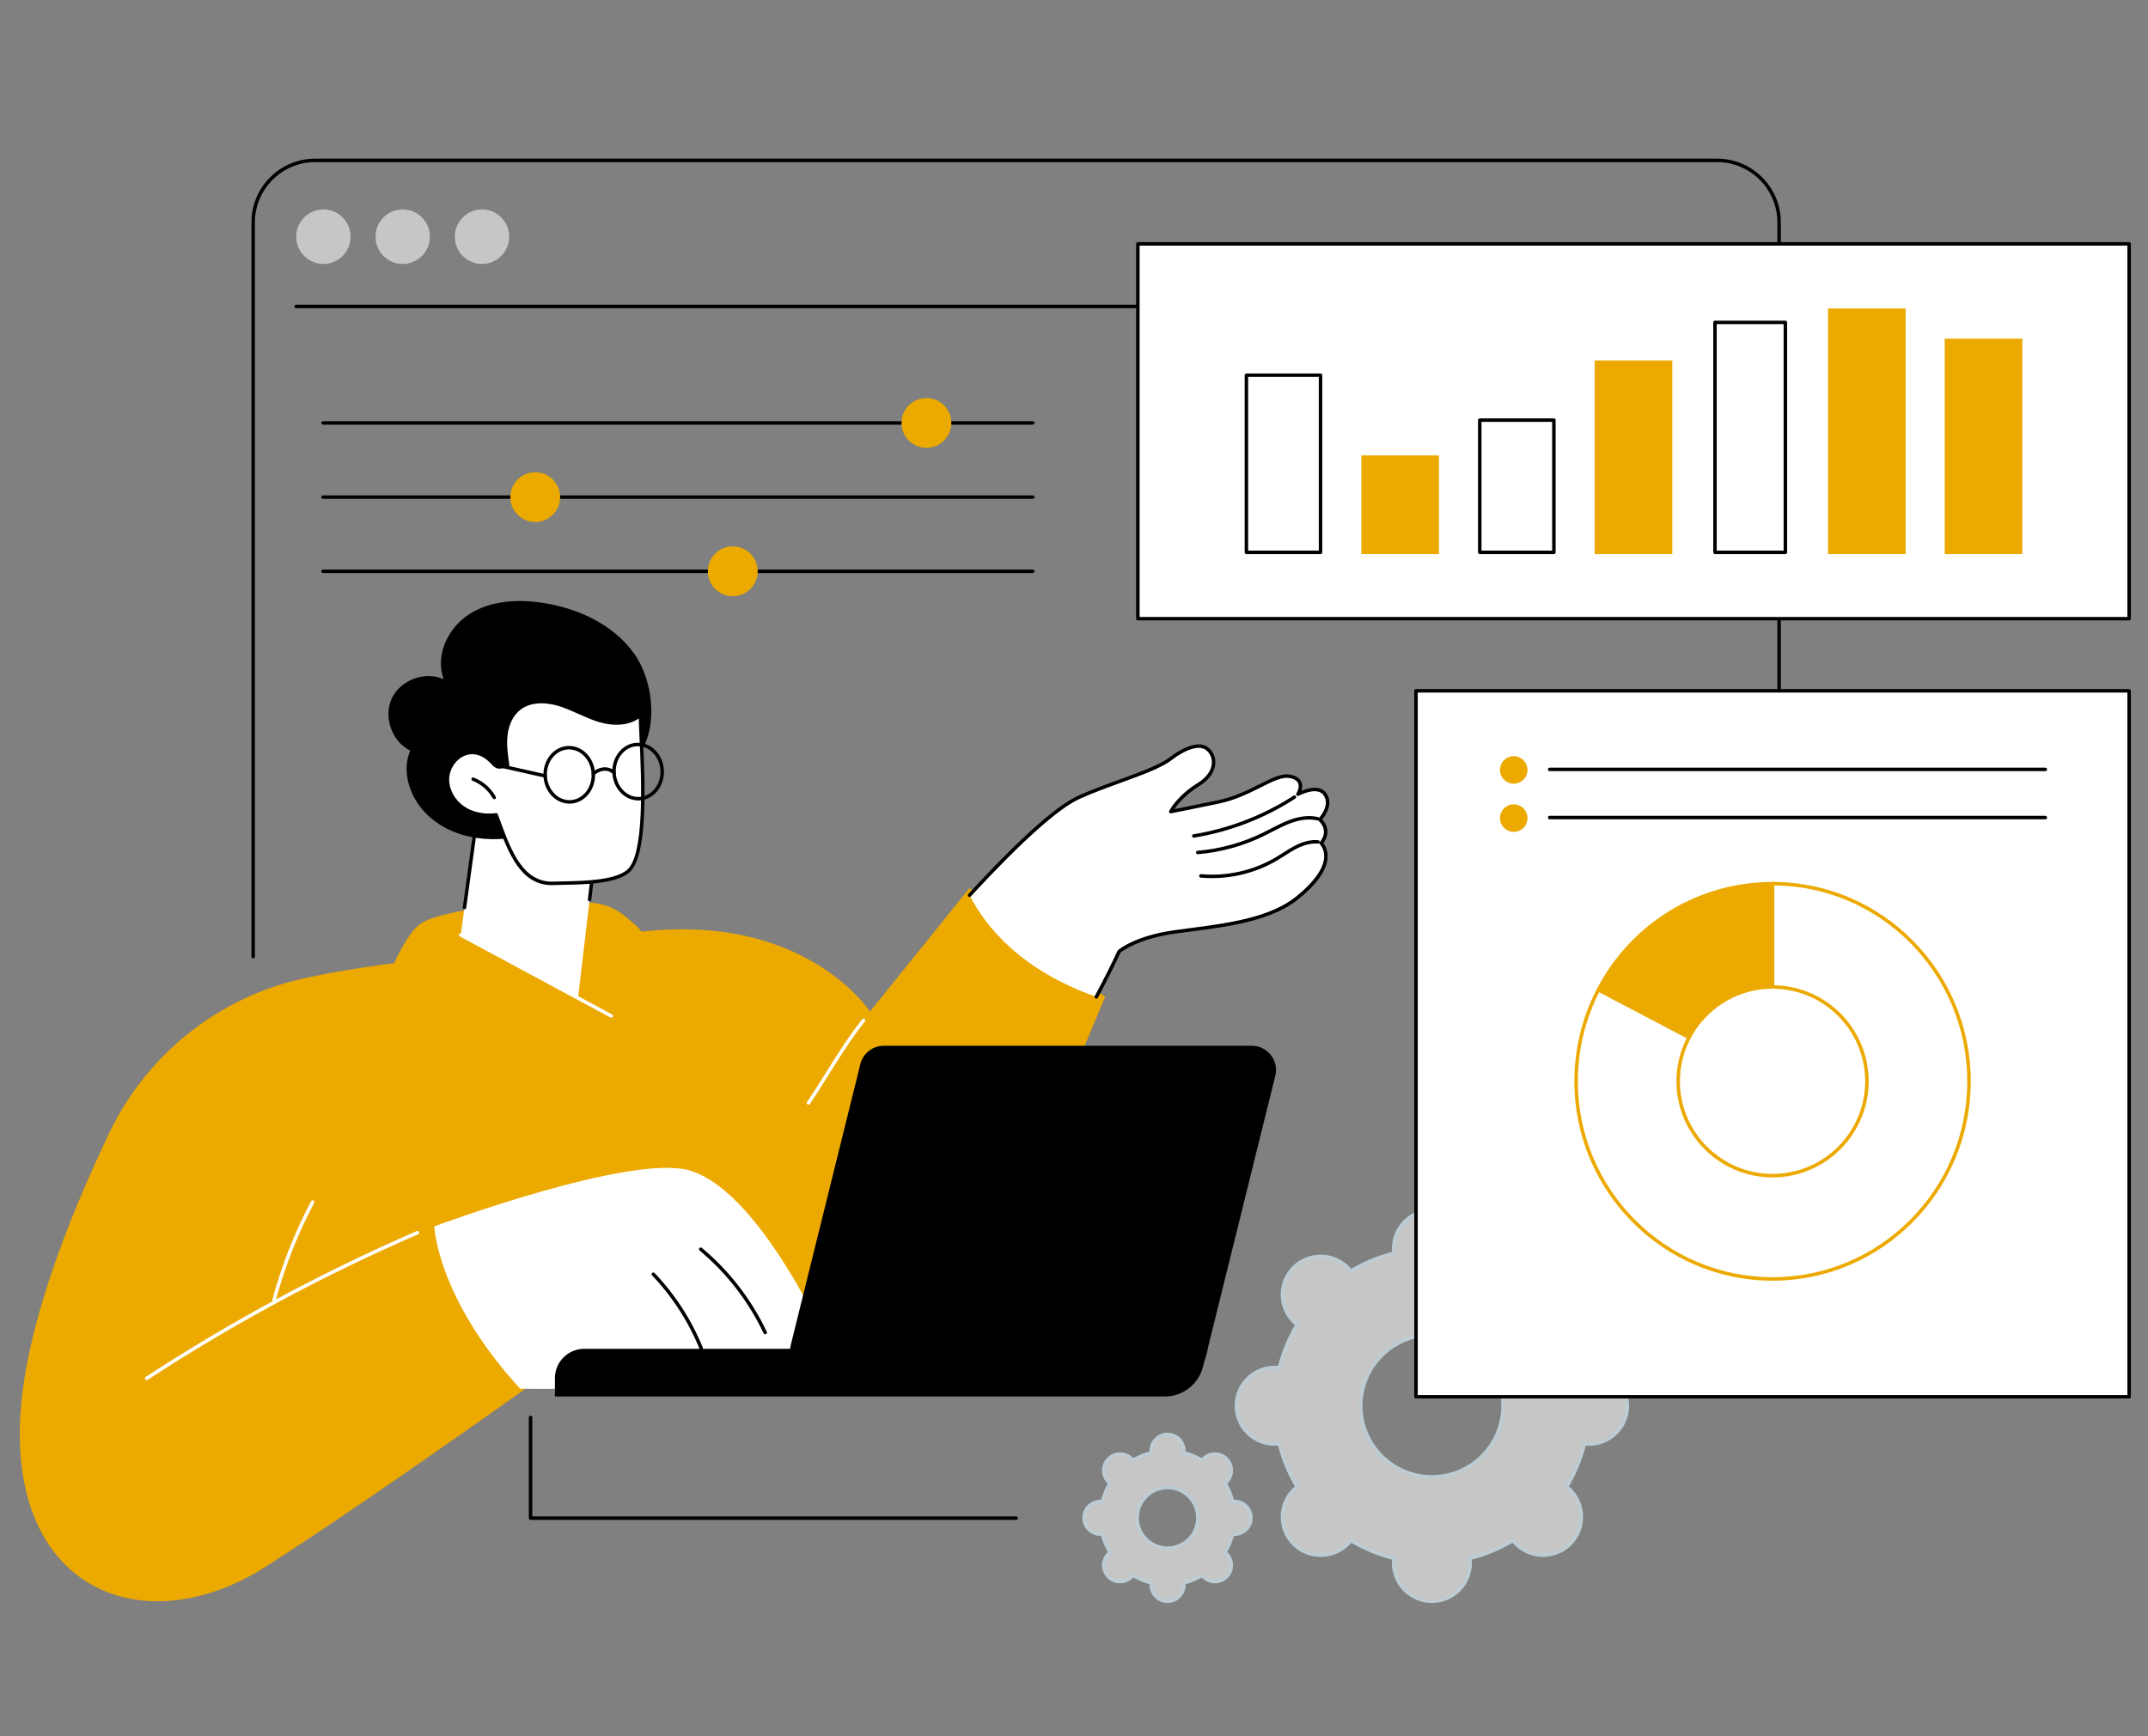 <?xml version="1.0" encoding="UTF-8"?>
<svg xmlns="http://www.w3.org/2000/svg" xmlns:xlink="http://www.w3.org/1999/xlink" version="1.1" x="0px" y="0px" viewBox="0 0 1237 1000" style="enable-background:new 0 0 1237 1000;" xml:space="preserve">
<rect x="0" y="0" width="1237" height="1000" fill="#808080" stroke="none"/>
<style type="text/css">
	.st0{fill:#C6C6C6;}
	.st1{fill:#BDCCD4;}
	.st2{fill:#ECA900;}
	.st3{fill:#FFFFFF;}
</style>
<g id="fläche">
</g>
<g id="Ebene_1">
	<g id="Financial_data_management">
		<g>
			<path class="st0" d="M712.02,809.78c0,12.18,9.87,22.05,22.05,22.05c0.91,0,1.8-0.07,2.68-0.18c2.2,8.85,5.68,17.19,10.27,24.8     c-0.7,0.55-1.38,1.12-2.02,1.77c-8.61,8.61-8.61,22.57,0,31.18c8.61,8.61,22.57,8.61,31.18,0c0.64-0.64,1.22-1.32,1.77-2.02     c7.61,4.58,15.94,8.07,24.79,10.27c-0.11,0.88-0.18,1.77-0.18,2.68c0,12.18,9.87,22.05,22.05,22.05     c12.18,0,22.05-9.87,22.05-22.05c0-0.91-0.07-1.8-0.18-2.68c8.85-2.2,17.19-5.68,24.79-10.27c0.55,0.7,1.12,1.38,1.77,2.02     c8.61,8.61,22.57,8.61,31.18,0c8.61-8.61,8.61-22.57,0-31.18c-0.64-0.64-1.32-1.22-2.02-1.77c4.59-7.61,8.07-15.95,10.27-24.8     c0.88,0.11,1.77,0.18,2.68,0.18c12.18,0,22.05-9.87,22.05-22.05c0-12.18-9.87-22.05-22.05-22.05c-0.91,0-1.8,0.07-2.68,0.18     c-2.2-8.85-5.69-17.19-10.27-24.8c0.7-0.55,1.38-1.12,2.02-1.77c8.61-8.61,8.61-22.57,0-31.18c-8.61-8.61-22.57-8.61-31.18,0     c-0.64,0.64-1.22,1.32-1.77,2.02c-7.61-4.58-15.94-8.07-24.79-10.27c0.11-0.88,0.18-1.77,0.18-2.68     c0-12.18-9.87-22.05-22.05-22.05c-12.18,0-22.05,9.87-22.05,22.05c0,0.91,0.07,1.8,0.18,2.68c-8.85,2.2-17.19,5.68-24.79,10.27     c-0.55-0.7-1.12-1.38-1.77-2.02c-8.61-8.61-22.57-8.61-31.18,0c-8.61,8.61-8.61,22.57,0,31.18c0.64,0.64,1.32,1.22,2.02,1.77     c-4.58,7.61-8.07,15.94-10.27,24.8c-0.88-0.11-1.77-0.18-2.68-0.18C721.89,787.73,712.02,797.6,712.02,809.78z M783.66,809.78     c0-22.61,18.33-40.95,40.95-40.95c22.61,0,40.95,18.33,40.95,40.95c0,22.61-18.33,40.95-40.95,40.95     C801.99,850.73,783.66,832.4,783.66,809.78z"></path>
			<path class="st1" d="M824.61,923.37c-12.71,0-23.05-10.34-23.05-23.05c0-0.6,0.03-1.24,0.09-1.92     c-8.26-2.13-16.15-5.4-23.48-9.72c-0.44,0.53-0.87,1-1.29,1.42c-8.99,8.99-23.61,8.99-32.6,0c-8.99-8.99-8.99-23.61,0-32.6     c0.43-0.43,0.9-0.85,1.42-1.29c-4.32-7.33-7.59-15.22-9.72-23.48c-0.68,0.06-1.32,0.09-1.92,0.09     c-12.71,0-23.05-10.34-23.05-23.05c0-12.71,10.34-23.05,23.05-23.05c0.6,0,1.24,0.03,1.92,0.09c2.13-8.25,5.4-16.14,9.72-23.48     c-0.53-0.44-1-0.87-1.42-1.29c-8.99-8.99-8.99-23.61,0-32.6c8.99-8.99,23.61-8.99,32.6,0c0.43,0.43,0.85,0.9,1.29,1.42     c7.33-4.32,15.22-7.59,23.48-9.72c-0.06-0.68-0.09-1.31-0.09-1.92c0-12.71,10.34-23.05,23.05-23.05     c12.71,0,23.05,10.34,23.05,23.05c0,0.6-0.03,1.24-0.09,1.92c8.25,2.13,16.14,5.4,23.48,9.72c0.44-0.52,0.86-0.99,1.29-1.42     c8.99-8.99,23.61-8.99,32.6,0c4.35,4.35,6.75,10.14,6.75,16.3s-2.4,11.94-6.75,16.3c-0.43,0.43-0.9,0.85-1.42,1.29     c4.32,7.33,7.59,15.22,9.72,23.48c0.68-0.06,1.32-0.09,1.92-0.09c12.71,0,23.05,10.34,23.05,23.05     c0,12.71-10.34,23.05-23.05,23.05c-0.6,0-1.24-0.03-1.92-0.09c-2.13,8.26-5.4,16.15-9.72,23.48c0.52,0.44,0.99,0.86,1.42,1.29     c4.35,4.35,6.75,10.14,6.75,16.3c0,6.16-2.4,11.94-6.75,16.3c-8.99,8.99-23.61,8.99-32.6,0c-0.43-0.43-0.85-0.9-1.29-1.42     c-7.33,4.32-15.22,7.59-23.48,9.72c0.06,0.68,0.09,1.31,0.09,1.92C847.66,913.03,837.32,923.37,824.61,923.37z M777.94,886.38     c0.18,0,0.35,0.05,0.52,0.14c7.62,4.59,15.87,8.01,24.52,10.16c0.49,0.12,0.81,0.59,0.75,1.09c-0.12,0.95-0.17,1.78-0.17,2.55     c0,11.61,9.44,21.05,21.05,21.05c11.61,0,21.05-9.44,21.05-21.05c0-0.77-0.06-1.61-0.17-2.55c-0.06-0.5,0.26-0.97,0.75-1.09     c8.65-2.15,16.9-5.56,24.52-10.16c0.43-0.26,0.99-0.16,1.3,0.24c0.59,0.75,1.14,1.38,1.69,1.93c8.21,8.21,21.56,8.21,29.77,0     c3.98-3.98,6.17-9.26,6.17-14.88c0-5.62-2.19-10.91-6.17-14.88c-0.55-0.55-1.18-1.1-1.93-1.69c-0.4-0.31-0.5-0.87-0.24-1.3     c4.59-7.62,8.01-15.87,10.16-24.52c0.12-0.49,0.59-0.81,1.09-0.75c0.95,0.12,1.78,0.17,2.56,0.17c11.61,0,21.05-9.44,21.05-21.05     c0-11.61-9.44-21.05-21.05-21.05c-0.77,0-1.61,0.06-2.56,0.17c-0.5,0.06-0.97-0.26-1.09-0.75c-2.15-8.65-5.56-16.9-10.16-24.52     c-0.26-0.43-0.16-0.99,0.24-1.3c0.75-0.59,1.38-1.14,1.93-1.69c3.98-3.98,6.17-9.26,6.17-14.88c0-5.62-2.19-10.91-6.17-14.88     c-8.21-8.21-21.56-8.21-29.77,0c-0.55,0.55-1.1,1.18-1.69,1.93c-0.31,0.4-0.87,0.5-1.3,0.24c-7.62-4.59-15.87-8.01-24.52-10.15     c-0.49-0.12-0.81-0.59-0.75-1.09c0.11-0.95,0.17-1.78,0.17-2.55c0-11.61-9.44-21.05-21.05-21.05c-11.61,0-21.05,9.44-21.05,21.05     c0,0.77,0.06,1.61,0.17,2.55c0.06,0.5-0.26,0.97-0.75,1.09c-8.65,2.15-16.9,5.56-24.52,10.15c-0.43,0.26-0.99,0.16-1.3-0.24     c-0.59-0.75-1.14-1.38-1.69-1.93c-8.21-8.21-21.56-8.21-29.77,0c-8.21,8.21-8.21,21.56,0,29.77c0.55,0.55,1.18,1.1,1.93,1.69     c0.4,0.31,0.5,0.87,0.24,1.3c-4.59,7.62-8.01,15.87-10.16,24.52c-0.12,0.49-0.59,0.81-1.09,0.75c-0.95-0.12-1.78-0.17-2.56-0.17     c-11.61,0-21.05,9.44-21.05,21.05c0,11.61,9.44,21.05,21.05,21.05c0.77,0,1.61-0.06,2.56-0.17c0.5-0.06,0.97,0.26,1.09,0.75     c2.15,8.65,5.56,16.9,10.16,24.52c0.26,0.43,0.16,0.99-0.24,1.3c-0.75,0.59-1.38,1.14-1.93,1.69c-8.21,8.21-8.21,21.56,0,29.77     c8.21,8.21,21.56,8.21,29.77,0c0.55-0.55,1.1-1.18,1.69-1.93C777.35,886.51,777.65,886.38,777.94,886.38z M824.61,851.73     c-23.13,0-41.95-18.82-41.95-41.95s18.82-41.95,41.95-41.95c23.13,0,41.95,18.82,41.95,41.95S847.74,851.73,824.61,851.73z      M824.61,769.83c-22.03,0-39.95,17.92-39.95,39.95c0,22.03,17.92,39.95,39.95,39.95c22.03,0,39.95-17.92,39.95-39.95     C864.56,787.75,846.64,769.83,824.61,769.83z"></path>
		</g>
		<g>
			<path class="st0" d="M624.31,874.32c0,5.2,4.21,9.41,9.41,9.41c0.39,0,0.77-0.03,1.14-0.08c0.94,3.78,2.43,7.34,4.38,10.58     c-0.3,0.23-0.59,0.48-0.86,0.75c-3.67,3.67-3.67,9.63,0,13.31s9.63,3.67,13.31,0c0.27-0.27,0.52-0.56,0.75-0.86     c3.25,1.96,6.8,3.45,10.58,4.38c-0.05,0.38-0.08,0.75-0.08,1.14c0,5.2,4.21,9.41,9.41,9.41s9.41-4.21,9.41-9.41     c0-0.39-0.03-0.77-0.08-1.14c3.78-0.94,7.34-2.43,10.58-4.38c0.23,0.3,0.48,0.59,0.75,0.86c3.67,3.67,9.63,3.67,13.31,0     c3.67-3.67,3.67-9.63,0-13.31c-0.27-0.27-0.56-0.52-0.86-0.75c1.96-3.25,3.45-6.8,4.38-10.58c0.37,0.05,0.75,0.08,1.14,0.08     c5.2,0,9.41-4.21,9.41-9.41c0-5.2-4.21-9.41-9.41-9.41c-0.39,0-0.77,0.03-1.14,0.08c-0.94-3.78-2.43-7.34-4.38-10.58     c0.3-0.23,0.59-0.48,0.86-0.75c3.67-3.67,3.67-9.63,0-13.31c-3.67-3.67-9.63-3.67-13.31,0c-0.27,0.27-0.52,0.56-0.75,0.86     c-3.25-1.96-6.8-3.45-10.58-4.38c0.05-0.38,0.08-0.75,0.08-1.14c0-5.2-4.21-9.41-9.41-9.41s-9.41,4.21-9.41,9.41     c0,0.39,0.03,0.77,0.08,1.14c-3.78,0.94-7.34,2.43-10.58,4.38c-0.23-0.3-0.48-0.59-0.75-0.86c-3.67-3.67-9.63-3.67-13.31,0     c-3.67,3.67-3.67,9.63,0,13.31c0.27,0.27,0.56,0.52,0.86,0.75c-1.96,3.25-3.45,6.8-4.38,10.58c-0.37-0.05-0.75-0.08-1.14-0.08     C628.52,864.91,624.31,869.12,624.31,874.32z M654.88,874.32c0-9.65,7.82-17.47,17.48-17.47c9.65,0,17.48,7.82,17.48,17.47     c0,9.65-7.82,17.48-17.48,17.48C662.71,891.8,654.88,883.97,654.88,874.32z"></path>
			<path class="st1" d="M672.36,923.37c-5.74,0-10.41-4.67-10.41-10.41c0-0.13,0-0.25,0.01-0.39c-3.26-0.88-6.38-2.17-9.29-3.85     c-0.09,0.1-0.18,0.19-0.27,0.28c-4.06,4.06-10.66,4.06-14.72,0c-4.06-4.06-4.06-10.66,0-14.72c0.09-0.09,0.18-0.18,0.28-0.27     c-1.68-2.92-2.97-6.04-3.85-9.29c-0.13,0.01-0.26,0.01-0.39,0.01c-5.74,0-10.41-4.67-10.41-10.41c0-5.74,4.67-10.41,10.41-10.41     c0.13,0,0.25,0,0.39,0.01c0.88-3.25,2.17-6.37,3.85-9.29c-0.1-0.09-0.19-0.18-0.28-0.27c-4.06-4.06-4.06-10.67,0-14.72     c4.06-4.06,10.66-4.06,14.72,0c0.09,0.09,0.18,0.18,0.27,0.28c2.92-1.67,6.04-2.97,9.29-3.85c-0.01-0.13-0.01-0.26-0.01-0.39     c0-5.74,4.67-10.41,10.41-10.41c5.74,0,10.41,4.67,10.41,10.41c0,0.13,0,0.25-0.01,0.39c3.26,0.88,6.38,2.17,9.29,3.85     c0.09-0.1,0.18-0.19,0.27-0.28c4.06-4.06,10.66-4.06,14.72,0c4.06,4.06,4.06,10.66,0,14.72c-0.09,0.09-0.18,0.18-0.28,0.27     c1.68,2.92,2.97,6.04,3.85,9.29c0.13-0.01,0.26-0.01,0.39-0.01c5.74,0,10.41,4.67,10.41,10.41c0,5.74-4.67,10.41-10.41,10.41     c-0.13,0-0.25,0-0.39-0.01c-0.88,3.25-2.17,6.37-3.85,9.29c0.1,0.09,0.19,0.18,0.28,0.27c4.06,4.06,4.06,10.66,0,14.72     c-4.06,4.06-10.66,4.06-14.72,0c-0.09-0.09-0.18-0.18-0.27-0.28c-2.92,1.67-6.04,2.97-9.29,3.85c0.01,0.13,0.01,0.26,0.01,0.39     C682.77,918.7,678.1,923.37,672.36,923.37z M652.44,906.44c0.18,0,0.35,0.05,0.52,0.14c3.2,1.93,6.67,3.37,10.31,4.27     c0.49,0.12,0.81,0.59,0.75,1.09c-0.05,0.38-0.07,0.71-0.07,1.02c0,4.64,3.77,8.41,8.41,8.41s8.41-3.77,8.41-8.41     c0-0.31-0.02-0.64-0.07-1.02c-0.06-0.5,0.26-0.97,0.75-1.09c3.64-0.9,7.11-2.34,10.31-4.27c0.43-0.26,0.99-0.16,1.3,0.24     c0.24,0.31,0.45,0.55,0.67,0.77c3.28,3.28,8.61,3.28,11.89,0c3.28-3.28,3.28-8.61,0-11.89c-0.22-0.22-0.47-0.44-0.77-0.67     c-0.4-0.31-0.5-0.87-0.24-1.3c1.93-3.2,3.37-6.67,4.27-10.31c0.12-0.49,0.59-0.81,1.09-0.75c0.39,0.05,0.72,0.07,1.02,0.07     c4.64,0,8.41-3.77,8.41-8.41s-3.77-8.41-8.41-8.41c-0.31,0-0.64,0.02-1.02,0.07c-0.5,0.07-0.97-0.26-1.09-0.75     c-0.9-3.63-2.34-7.1-4.27-10.31c-0.26-0.43-0.16-0.99,0.24-1.3c0.31-0.24,0.55-0.46,0.77-0.67c3.28-3.28,3.28-8.61,0-11.89     s-8.61-3.28-11.89,0c-0.22,0.22-0.44,0.47-0.67,0.77c-0.31,0.4-0.87,0.5-1.3,0.24c-3.2-1.93-6.67-3.37-10.31-4.27     c-0.49-0.12-0.81-0.59-0.75-1.09c0.05-0.38,0.07-0.71,0.07-1.02c0-4.64-3.77-8.41-8.41-8.41s-8.41,3.77-8.41,8.41     c0,0.31,0.02,0.64,0.07,1.02c0.06,0.5-0.26,0.97-0.75,1.09c-3.64,0.9-7.11,2.34-10.31,4.27c-0.43,0.26-0.99,0.16-1.3-0.24     c-0.24-0.3-0.46-0.55-0.67-0.77c-3.28-3.28-8.61-3.28-11.89,0s-3.28,8.62,0,11.89c0.22,0.22,0.46,0.43,0.77,0.67     c0.4,0.31,0.5,0.87,0.24,1.3c-1.93,3.21-3.37,6.67-4.27,10.31c-0.12,0.49-0.59,0.83-1.09,0.75c-0.38-0.05-0.71-0.07-1.02-0.07     c-4.64,0-8.41,3.77-8.41,8.41s3.77,8.41,8.41,8.41c0.31,0,0.64-0.02,1.02-0.07c0.5-0.07,0.97,0.26,1.09,0.75     c0.9,3.63,2.34,7.1,4.27,10.31c0.26,0.43,0.16,0.99-0.24,1.3c-0.3,0.23-0.55,0.45-0.77,0.67c-3.28,3.28-3.28,8.61,0,11.89     c3.28,3.28,8.61,3.28,11.89,0c0.22-0.22,0.43-0.46,0.67-0.77C651.85,906.57,652.14,906.44,652.44,906.44z M672.36,892.79     c-10.19,0-18.48-8.29-18.48-18.47c0-10.19,8.29-18.48,18.48-18.48c10.19,0,18.48,8.29,18.48,18.48     C690.83,884.51,682.54,892.79,672.36,892.79z M672.36,857.84c-9.08,0-16.48,7.39-16.48,16.48c0,9.08,7.39,16.47,16.48,16.47     c9.08,0,16.48-7.39,16.48-16.47C688.83,865.24,681.44,857.84,672.36,857.84z"></path>
		</g>
		<g>
			<g>
				<g>
					<path class="st2" d="M203.07,793.97c0,0,181.82-0.63,177.67-58.88c-0.16-2.31,0.03-4.62,0.54-6.88       c10.89-48.3,25.12-109.8-8.75-186.49c-1.45-3.28-3.59-6.22-6.29-8.57l-5.55-4.82c-6.15-5.34-13.99-8.34-22.13-8.43       c-21.41-0.24-64.69,0.5-90.42,9.24c-4.82,1.64-8.94,4.84-11.81,9.04c-4.87,7.11-12.05,19.21-12.6,29.44       C222.87,583.22,203.07,793.97,203.07,793.97z"></path>
					<path class="st2" d="M11.4,823.16c0.8-53.11,27.79-120.91,51.56-170.59c21.63-45.2,62.73-78.01,111.6-88.91       c57.46-12.81,125.28-14.4,177.55-24.32c107.6-20.43,148.91,43.34,148.91,43.34l57.31-71.13l78.14,62.68l-84.15,200.29       l-217.98,2.78c0,0-113.64,81.89-181.2,125.09C85.59,945.58,9.96,918.58,11.4,823.16z"></path>
					<path class="st3" d="M157.85,749.76c-0.09,0-0.17-0.01-0.26-0.03c-0.53-0.14-0.85-0.69-0.7-1.23       c5.29-19.59,12.78-38.62,22.27-56.55c0.26-0.49,0.86-0.67,1.35-0.42c0.49,0.26,0.67,0.86,0.42,1.35       c-9.42,17.8-16.86,36.69-22.11,56.13C158.7,749.46,158.29,749.76,157.85,749.76z"></path>
					<path class="st3" d="M84.48,794.97c-0.33,0-0.65-0.16-0.84-0.45c-0.3-0.46-0.17-1.08,0.29-1.38       c49.43-32.3,101.96-60.56,156.13-84.02c0.51-0.22,1.1,0.01,1.32,0.52c0.22,0.51-0.01,1.1-0.52,1.32       c-54.07,23.41-106.5,51.62-155.83,83.86C84.85,794.91,84.66,794.97,84.48,794.97z"></path>
					<g>
						<path class="st3" d="M481.45,784.35c0,0-40.79-97.08-84.14-110.08c-33.7-10.11-147.22,32.15-147.22,32.15        s1.53,41.28,49.47,93.53C299.57,799.95,483.08,802.29,481.45,784.35z"></path>
						<path d="M440.66,768.58c-0.38,0-0.73-0.21-0.91-0.57c-8.6-18.26-21.34-34.74-36.85-47.65c-0.42-0.35-0.48-0.98-0.13-1.41        c0.35-0.42,0.98-0.48,1.41-0.13c15.73,13.1,28.65,29.81,37.38,48.34c0.24,0.5,0.02,1.1-0.48,1.33        C440.95,768.55,440.8,768.58,440.66,768.58z"></path>
						<path d="M403.82,777.71c-0.4,0-0.77-0.24-0.93-0.63c-6.29-15.59-15.75-30.26-27.37-42.41c-0.38-0.4-0.37-1.03,0.03-1.41        c0.4-0.38,1.03-0.37,1.41,0.03c11.79,12.33,21.4,27.21,27.78,43.04c0.21,0.51-0.04,1.09-0.55,1.3        C404.07,777.69,403.95,777.71,403.82,777.71z"></path>
					</g>
					<g>
						<path class="st3" d="M760.09,472.11c0,0,6.01-6.39,4.11-12.25c-1.9-5.86-7.58-6.71-16.72-2.4c0,0,5.18-8.1-4.16-10.2        c-9.34-2.1-21.81,10.55-41.91,14.71c-20.1,4.17-27.17,5.51-27.17,5.51s4.2-8.33,15.88-15.56c11.67-7.23,10.1-17.24,4.6-20.96        c-4.69-3.18-13.17,0.33-20.48,5.99c-9.6,7.44-33.55,13.56-52.93,22.31c-14.74,6.66-40.01,31.52-62.97,56.4        c9.31,18.18,29.56,43.23,73.01,58.56c5.32-9.88,9.75-18.82,13.12-26.15c0,0,9.2-8.09,32.09-11.28        c22.89-3.19,53.03-5.51,70.49-19.6c17.46-14.09,19.21-24.98,13.82-31.54C760.88,485.65,767.16,478.77,760.09,472.11z"></path>
						<path d="M631.35,575.23c-0.16,0-0.32-0.04-0.47-0.12c-0.49-0.26-0.67-0.87-0.41-1.35c4.88-9.06,9.41-18.09,13.09-26.1        c0.06-0.13,0.14-0.24,0.25-0.33c0.38-0.34,9.69-8.33,32.62-11.52c2.71-0.38,5.53-0.74,8.41-1.12        c21.76-2.83,46.42-6.03,61.59-18.27c9.86-7.96,15.42-15.56,16.08-21.98c0.32-3.08-0.49-5.82-2.41-8.15        c-0.32-0.38-0.3-0.94,0.03-1.31c0.23-0.25,5.52-6.25-0.74-12.13c-0.4-0.38-0.42-1.01-0.04-1.41        c0.06-0.06,5.58-6.04,3.89-11.26c-0.63-1.95-1.68-3.22-3.21-3.88c-2.67-1.16-6.75-0.45-12.13,2.08        c-0.4,0.19-0.88,0.09-1.18-0.24c-0.29-0.34-0.33-0.82-0.09-1.2c0.02-0.03,2.01-3.22,0.98-5.72c-0.59-1.42-2.11-2.42-4.51-2.96        c-4.48-1-9.97,1.76-16.94,5.27c-6.55,3.3-14.71,7.41-24.56,9.45c-19.88,4.12-27.11,5.5-27.18,5.52        c-0.37,0.07-0.76-0.08-0.99-0.38c-0.23-0.3-0.27-0.71-0.09-1.05c0.18-0.35,4.46-8.66,16.24-15.96        c5.27-3.27,8.23-7.45,8.32-11.79c0.06-3.06-1.34-5.86-3.75-7.5c-3.77-2.55-11.34-0.22-19.3,5.95        c-5.92,4.58-17.22,8.69-29.18,13.04c-8.02,2.92-16.31,5.93-23.95,9.38c-12.12,5.47-33.79,24.89-62.64,56.16        c-0.37,0.41-1.01,0.43-1.41,0.06c-0.41-0.38-0.43-1.01-0.06-1.41c29.45-31.92,50.75-50.97,63.29-56.63        c7.72-3.48,16.04-6.51,24.09-9.44c11.81-4.3,22.97-8.35,28.64-12.75c6.89-5.34,16.19-9.72,21.65-6.02        c2.97,2.01,4.7,5.45,4.63,9.19c-0.06,2.92-1.34,8.54-9.26,13.45c-8,4.96-12.44,10.48-14.35,13.29        c3.44-0.68,11.14-2.22,24.91-5.07c9.59-1.99,17.28-5.86,24.06-9.28c7.32-3.68,13.1-6.6,18.27-5.43        c3.08,0.69,5.08,2.09,5.93,4.16c0.72,1.75,0.45,3.62-0.01,5.06c4.79-1.91,8.61-2.26,11.38-1.07c2.06,0.89,3.51,2.61,4.32,5.1        c1.68,5.2-2.12,10.58-3.7,12.51c5.43,5.78,2.09,11.64,0.69,13.59c1.88,2.59,2.7,5.68,2.36,8.99        c-0.72,7.06-6.38,14.91-16.81,23.33c-15.62,12.6-40.57,15.84-62.59,18.7c-2.88,0.37-5.68,0.74-8.39,1.12        c-20.7,2.88-30.13,9.89-31.42,10.91c-3.69,7.99-8.2,16.98-13.05,26C632.05,575.04,631.71,575.23,631.35,575.23z"></path>
						<path d="M698.02,505.83c-2.18,0-4.36-0.1-6.53-0.29c-0.55-0.05-0.96-0.54-0.91-1.09c0.05-0.55,0.53-0.95,1.09-0.91        c14.88,1.36,30.15-2.1,43-9.72c1.36-0.81,2.72-1.67,4.04-2.52c2.33-1.49,4.74-3.02,7.26-4.3c4.74-2.39,9.17-3.41,13.17-3.02        c0.55,0.05,0.95,0.54,0.9,1.09c-0.05,0.55-0.54,0.95-1.09,0.9c-3.62-0.35-7.68,0.59-12.08,2.81c-2.44,1.23-4.8,2.74-7.09,4.2        c-1.33,0.85-2.71,1.73-4.1,2.55C724.36,502.26,711.19,505.83,698.02,505.83z"></path>
						<path d="M689.77,492.06c-0.51,0-0.95-0.39-1-0.92c-0.05-0.55,0.36-1.03,0.91-1.08c13.08-1.12,25.7-4.61,37.5-10.38        c1.54-0.75,3.06-1.54,4.58-2.33c3.36-1.74,6.83-3.55,10.46-4.92c6.23-2.35,11.9-2.94,16.86-1.76c0.54,0.13,0.87,0.67,0.74,1.2        c-0.13,0.54-0.67,0.87-1.2,0.74c-4.56-1.08-9.84-0.52-15.69,1.69c-3.51,1.33-6.93,3.1-10.24,4.82        c-1.54,0.8-3.07,1.6-4.63,2.36c-12.02,5.88-24.88,9.44-38.21,10.58C689.83,492.06,689.8,492.06,689.77,492.06z"></path>
						<path d="M687.5,482.55c-0.48,0-0.91-0.35-0.99-0.84c-0.09-0.55,0.28-1.06,0.83-1.15c20.36-3.32,40.27-11.01,57.58-22.25        c0.46-0.3,1.08-0.17,1.38,0.29c0.3,0.46,0.17,1.08-0.29,1.38c-17.53,11.39-37.71,19.18-58.34,22.54        C687.6,482.55,687.55,482.55,687.5,482.55z"></path>
					</g>
					<path class="st3" d="M465.59,636.36c-0.19,0-0.39-0.06-0.56-0.17c-0.46-0.31-0.58-0.93-0.27-1.39       c3.7-5.46,7.27-11.18,10.73-16.71c6.39-10.21,12.99-20.77,21.03-30.94c0.34-0.43,0.97-0.51,1.4-0.16       c0.43,0.34,0.51,0.97,0.16,1.4c-7.97,10.08-14.55,20.59-20.91,30.76c-3.47,5.54-7.05,11.27-10.77,16.77       C466.23,636.21,465.92,636.36,465.59,636.36z"></path>
					<g>
						<path d="M670.83,804.42H319.57v-10.59c0-9.31,7.54-16.86,16.85-16.86h359.11l-2.88,10.72        C689.99,797.56,681.05,804.42,670.83,804.42z"></path>
						<path d="M680.85,791.99H468.93c-9.05,0-15.7-8.5-13.52-17.3l40.05-161.71c1.54-6.22,7.12-10.59,13.52-10.59H720.9        c9.05,0,15.7,8.5,13.52,17.3L694.37,781.4C692.83,787.62,687.25,791.99,680.85,791.99z"></path>
					</g>
				</g>
				<g>
					<polygon class="st3" points="276.25,459.09 265.34,538.56 332.87,574.93 343.75,482.56      "></polygon>
					<path d="M267.51,523.77c-0.05,0-0.09,0-0.14-0.01c-0.55-0.07-0.93-0.58-0.86-1.13l8.74-63.69c0.04-0.3,0.21-0.56,0.47-0.72       c0.26-0.16,0.57-0.19,0.85-0.09l67.5,23.48c0.44,0.15,0.72,0.6,0.66,1.06l-4.2,35.67c-0.07,0.55-0.56,0.94-1.11,0.88       c-0.55-0.06-0.94-0.56-0.88-1.11l4.11-34.87l-65.59-22.81l-8.57,62.48C268.43,523.41,268,523.77,267.51,523.77z"></path>
					<path class="st3" d="M352.02,586.24c-0.16,0-0.32-0.04-0.47-0.12l-86.68-46.68c-0.49-0.26-0.67-0.87-0.41-1.36       c0.26-0.49,0.87-0.67,1.35-0.41l86.68,46.68c0.49,0.26,0.67,0.87,0.41,1.36C352.72,586.05,352.38,586.24,352.02,586.24z"></path>
					<path d="M365.09,376.37c-11.86-16.52-31.78-25.79-51.85-29c-14.49-2.32-30.17-1.61-42.63,6.16       c-12.45,7.77-20.34,24.02-15.06,37.72c-10.73-4.86-24.89,0.37-29.9,11.03c-5.01,10.66-0.01,24.91,10.57,30.09       c-5,11.89-0.41,26.22,8.47,35.57c15.77,16.6,42.36,18.93,63.94,11.29c21.45-7.59,45.85-25.25,59.14-43.97       C379.36,418.94,376.21,391.86,365.09,376.37z"></path>
					<g>
						<path class="st3" d="M345.4,415.01c-7.91-2.34-15.1-6.69-22.97-9.16c-7.87-2.48-17.2-2.76-23.62,2.41        c-4.51,3.63-6.86,9.43-7.51,15.19c-0.66,5.76,0.19,11.57,1.04,17.31c-7.1,2.28-6.2,0.6-11.08-3.65        c-3.35-2.92-7.89-4.42-12.29-3.3c-6.42,1.64-11.04,8.09-11.27,14.72c-0.23,6.63,3.54,13.06,9.02,16.79        c5.48,3.73,12.44,4.92,19.01,4.05c6.74,17.71,13.21,40.26,33.15,39.47c11.45-0.45,33.8,0.37,42.71-6.84        c13.52-10.94,7.04-76.79,7.29-90.2C362.7,417.3,353.31,417.35,345.4,415.01z"></path>
						<path d="M317.83,509.86c-18.17,0-25.16-18.86-31.34-35.53c-0.48-1.31-0.96-2.6-1.44-3.87c-7.01,0.75-13.71-0.76-18.92-4.31        c-5.97-4.07-9.68-10.99-9.46-17.65c0.25-7.24,5.42-13.97,12.02-15.66c4.44-1.14,9.37,0.18,13.2,3.51        c1.08,0.94,1.88,1.76,2.53,2.42c2.12,2.16,2.55,2.59,6.78,1.29c-0.8-5.46-1.56-11.08-0.92-16.72        c0.77-6.75,3.57-12.38,7.88-15.86c5.85-4.71,14.81-5.65,24.55-2.59c3.85,1.21,7.58,2.88,11.19,4.5        c3.8,1.7,7.74,3.47,11.76,4.66c9.01,2.67,17.42,1.54,22.51-3c0.3-0.26,0.72-0.33,1.08-0.16c0.36,0.17,0.59,0.53,0.58,0.93        c-0.05,2.62,0.17,7.3,0.44,13.23c1.17,25.67,3.14,68.63-8.09,77.73c-7.82,6.33-24.92,6.67-37.42,6.91        c-2.16,0.04-4.15,0.08-5.89,0.15C318.54,509.85,318.18,509.86,317.83,509.86z M285.71,468.37c0.41,0,0.79,0.25,0.93,0.64        c0.57,1.51,1.15,3.05,1.73,4.62c6.06,16.36,12.92,34.92,30.45,34.21c1.75-0.07,3.75-0.11,5.93-0.15        c11.51-0.23,28.91-0.57,36.2-6.47c10.45-8.46,8.43-52.45,7.35-76.08c-0.21-4.64-0.39-8.53-0.44-11.29        c-5.66,3.91-13.97,4.71-22.75,2.12c-4.15-1.23-8.15-3.02-12.01-4.75c-3.55-1.59-7.23-3.24-10.97-4.42        c-4.3-1.35-15.13-3.85-22.7,2.24c-3.9,3.14-6.44,8.3-7.15,14.52c-0.64,5.67,0.21,11.46,1.03,17.05        c0.07,0.48-0.22,0.95-0.68,1.1c-5.9,1.89-6.94,1.19-9.62-1.54c-0.66-0.67-1.4-1.43-2.42-2.31c-3.33-2.9-7.59-4.05-11.39-3.08        c-5.78,1.47-10.3,7.4-10.52,13.79c-0.2,5.99,3.17,12.24,8.58,15.93c4.93,3.35,11.61,4.77,18.32,3.89        C285.63,468.37,285.67,468.37,285.71,468.37z"></path>
					</g>
					<path d="M284.62,460.4c-0.35,0-0.69-0.19-0.88-0.52c-2.52-4.57-6.76-8.26-11.64-10.12c-0.52-0.2-0.77-0.78-0.58-1.29       c0.2-0.52,0.78-0.78,1.29-0.58c5.31,2.03,9.93,6.04,12.68,11.02c0.27,0.48,0.09,1.09-0.39,1.36       C284.95,460.36,284.78,460.4,284.62,460.4z"></path>
					<g>
						<path d="M327.96,462.92c-3.76,0-7.34-1.56-10.14-4.43c-2.92-3-4.65-7.08-4.85-11.5c-0.42-9.15,5.9-16.91,14.09-17.29        c4-0.17,7.82,1.38,10.77,4.42c2.92,3,4.65,7.08,4.85,11.5c0.42,9.15-5.9,16.91-14.09,17.29        C328.38,462.91,328.17,462.92,327.96,462.92z M327.68,431.69c-0.18,0-0.36,0-0.54,0.01c-7.09,0.33-12.55,7.15-12.18,15.2        c0.18,3.92,1.7,7.54,4.29,10.19c2.55,2.62,5.84,3.98,9.25,3.81c7.09-0.33,12.55-7.15,12.18-15.2        c-0.18-3.92-1.7-7.54-4.29-10.19C333.98,433.04,330.9,431.69,327.68,431.69z"></path>
						<path d="M367.62,461.08c-3.76,0-7.34-1.56-10.14-4.43c-2.92-3-4.65-7.08-4.85-11.5c-0.42-9.15,5.9-16.91,14.09-17.29        c4-0.18,7.82,1.38,10.77,4.42c2.92,3,4.65,7.08,4.85,11.5c0.42,9.15-5.9,16.91-14.09,17.29        C368.04,461.08,367.83,461.08,367.62,461.08z M367.34,429.85c-0.18,0-0.36,0-0.54,0.01c-7.09,0.33-12.55,7.15-12.18,15.2        c0.18,3.92,1.7,7.54,4.29,10.19c2.55,2.62,5.83,3.99,9.25,3.81c7.09-0.33,12.55-7.15,12.18-15.2        c-0.18-3.92-1.7-7.54-4.29-10.19C373.64,431.2,370.56,429.85,367.34,429.85z"></path>
						<path d="M341.68,446.66c-0.28,0-0.55-0.11-0.75-0.34c-0.36-0.41-0.33-1.04,0.09-1.41c2.44-2.16,8.37-5.05,13.29-0.54        c0.41,0.37,0.44,1,0.06,1.41c-0.37,0.41-1.01,0.44-1.41,0.06c-4.82-4.41-10.38,0.36-10.61,0.57        C342.15,446.58,341.91,446.66,341.68,446.66z"></path>
						<path d="M313.97,447.95c-0.07,0-0.15-0.01-0.22-0.02l-29.35-6.59c-0.54-0.12-0.88-0.66-0.76-1.19        c0.12-0.54,0.66-0.88,1.19-0.76l29.35,6.59c0.54,0.12,0.88,0.66,0.76,1.19C314.84,447.63,314.43,447.95,313.97,447.95z"></path>
					</g>
				</g>
			</g>
		</g>
		<g>
			<path d="M988.85,744.69c-0.55,0-1-0.45-1-1c0-0.55,0.45-1,1-1c19.15,0,34.72-15.58,34.72-34.72V128.1     c0-19.15-15.58-34.72-34.72-34.72H181.51c-19.15,0-34.72,15.58-34.72,34.72v422.98c0,0.55-0.45,1-1,1c-0.55,0-1-0.45-1-1V128.1     c0-20.25,16.47-36.72,36.72-36.72h807.34c20.25,0,36.72,16.47,36.72,36.72v579.87C1025.57,728.21,1009.1,744.69,988.85,744.69z"></path>
			<path d="M999.78,177.52h-829.2c-0.55,0-1-0.45-1-1c0-0.55,0.45-1,1-1h829.2c0.55,0,1,0.45,1,1     C1000.78,177.07,1000.33,177.52,999.78,177.52z"></path>
			<g>
				<ellipse class="st0" cx="186.23" cy="136.34" rx="15.65" ry="15.71"></ellipse>
				<ellipse class="st0" cx="231.91" cy="136.34" rx="15.65" ry="15.71"></ellipse>
				<ellipse class="st0" cx="277.58" cy="136.34" rx="15.65" ry="15.71"></ellipse>
			</g>
		</g>
		<g>
			<g>
				<g>
					<path d="M594.75,244.62H186.07c-0.55,0-1-0.45-1-1c0-0.55,0.45-1,1-1h408.68c0.55,0,1,0.45,1,1       C595.75,244.17,595.3,244.62,594.75,244.62z"></path>
					<g>
						
							<ellipse transform="matrix(0.707 -0.707 0.707 0.707 -16.007 448.6)" class="st2" cx="533.5" cy="243.62" rx="13.35" ry="13.35"></ellipse>
						<path class="st2" d="M533.5,257.97c-7.91,0-14.35-6.44-14.35-14.35s6.44-14.35,14.35-14.35c7.91,0,14.35,6.44,14.35,14.35        S541.42,257.97,533.5,257.97z M533.5,231.27c-6.81,0-12.35,5.54-12.35,12.35c0,6.81,5.54,12.35,12.35,12.35        c6.81,0,12.35-5.54,12.35-12.35C545.86,236.81,540.31,231.27,533.5,231.27z"></path>
					</g>
				</g>
				<g>
					<path d="M594.75,287.36H186.07c-0.55,0-1-0.45-1-1c0-0.55,0.45-1,1-1h408.68c0.55,0,1,0.45,1,1       C595.75,286.91,595.3,287.36,594.75,287.36z"></path>
					<g>
						
							<ellipse transform="matrix(0.707 -0.707 0.707 0.707 -112.201 301.833)" class="st2" cx="308.24" cy="286.36" rx="13.35" ry="13.35"></ellipse>
						<path class="st2" d="M308.24,300.71c-7.91,0-14.35-6.44-14.35-14.35c0-7.91,6.44-14.35,14.35-14.35        c7.91,0,14.35,6.44,14.35,14.35C322.59,294.27,316.16,300.71,308.24,300.71z M308.24,274c-6.81,0-12.35,5.54-12.35,12.35        c0,6.81,5.54,12.35,12.35,12.35c6.81,0,12.35-5.54,12.35-12.35C320.59,279.54,315.05,274,308.24,274z"></path>
					</g>
				</g>
				<g>
					<path d="M594.75,330.09H186.07c-0.55,0-1-0.45-1-1c0-0.55,0.45-1,1-1h408.68c0.55,0,1,0.45,1,1       C595.75,329.64,595.3,330.09,594.75,330.09z"></path>
					<g>
						
							<ellipse transform="matrix(0.924 -0.383 0.383 0.924 -93.814 186.542)" class="st2" cx="422" cy="329.09" rx="13.35" ry="13.35"></ellipse>
						<path class="st2" d="M422,343.44c-7.91,0-14.35-6.44-14.35-14.35c0-7.91,6.44-14.35,14.35-14.35        c7.91,0,14.35,6.44,14.35,14.35C436.35,337,429.91,343.44,422,343.44z M422,316.74c-6.81,0-12.35,5.54-12.35,12.35        c0,6.81,5.54,12.35,12.35,12.35c6.81,0,12.35-5.54,12.35-12.35C434.35,322.28,428.81,316.74,422,316.74z"></path>
					</g>
				</g>
			</g>
		</g>
		<g>
			<g>
				<rect x="655.28" y="140.47" class="st3" width="570.85" height="215.92"></rect>
				<path d="M1226.13,357.39H655.28c-0.55,0-1-0.45-1-1V140.47c0-0.55,0.45-1,1-1h570.85c0.55,0,1,0.45,1,1v215.92      C1227.13,356.95,1226.69,357.39,1226.13,357.39z M656.28,355.39h568.85V141.47H656.28V355.39z"></path>
			</g>
			<g>
				<path d="M760.48,319.18h-42.69c-0.55,0-1-0.45-1-1V216.13c0-0.55,0.45-1,1-1h42.69c0.55,0,1,0.45,1,1v102.06      C761.48,318.74,761.03,319.18,760.48,319.18z M718.79,317.18h40.69V217.13h-40.69V317.18z"></path>
				<g>
					<rect x="784.98" y="263.35" class="st2" width="42.69" height="54.84"></rect>
					<path class="st2" d="M828.67,319.18h-44.69v-56.84h44.69V319.18z M785.98,317.18h40.69v-52.84h-40.69V317.18z"></path>
				</g>
				<path d="M894.86,319.18h-42.69c-0.55,0-1-0.45-1-1v-76.17c0-0.55,0.45-1,1-1h42.69c0.55,0,1,0.45,1,1v76.17      C895.86,318.74,895.41,319.18,894.86,319.18z M853.17,317.18h40.69v-74.17h-40.69V317.18z"></path>
				<g>
					<rect x="919.37" y="208.63" class="st2" width="42.69" height="109.55"></rect>
					<path class="st2" d="M963.05,319.18h-44.69V207.63h44.69V319.18z M920.36,317.18h40.69V209.63h-40.69V317.18z"></path>
				</g>
				<path d="M1028.17,319.18h-40.53c-0.55,0-1-0.45-1-1V185.71c0-0.55,0.45-1,1-1h40.53c0.55,0,1,0.45,1,1v132.47      C1029.17,318.74,1028.72,319.18,1028.17,319.18z M988.63,317.18h38.53V186.71h-38.53V317.18z"></path>
				<g>
					<rect x="1053.75" y="178.68" class="st2" width="42.69" height="139.5"></rect>
					<path class="st2" d="M1097.43,319.18h-44.69v-141.5h44.69V319.18z M1054.75,317.18h40.69v-137.5h-40.69V317.18z"></path>
				</g>
				<g>
					<rect x="1120.94" y="196.06" class="st2" width="42.69" height="122.13"></rect>
					<path class="st2" d="M1164.63,319.18h-44.69V195.06h44.69V319.18z M1121.94,317.18h40.69V197.06h-40.69V317.18z"></path>
				</g>
			</g>
		</g>
		<path d="M585.18,875.49H305.54c-0.55,0-1-0.45-1-1V816.5c0-0.55,0.45-1,1-1c0.55,0,1,0.45,1,1v56.98h278.64c0.55,0,1,0.45,1,1    C586.18,875.04,585.73,875.49,585.18,875.49z"></path>
		<g>
			<g>
				<rect x="815.45" y="397.94" class="st3" width="410.68" height="406.64"></rect>
				<path d="M1226.13,805.58H815.45c-0.55,0-1-0.45-1-1V397.94c0-0.55,0.45-1,1-1h410.68c0.55,0,1,0.45,1,1v406.64      C1227.13,805.13,1226.69,805.58,1226.13,805.58z M816.45,803.58h408.68V398.94H816.45V803.58z"></path>
			</g>
			<g>
				<g>
					
						<ellipse transform="matrix(0.23 -0.973 0.973 0.23 240.038 1189.69)" class="st2" cx="871.64" cy="443.19" rx="7.93" ry="7.93"></ellipse>
					<path d="M1177.88,444.2H892.41c-0.55,0-1-0.45-1-1c0-0.55,0.45-1,1-1h285.47c0.55,0,1,0.45,1,1       C1178.88,443.75,1178.43,444.2,1177.88,444.2z"></path>
				</g>
				<g>
					
						<ellipse transform="matrix(0.23 -0.973 0.973 0.23 213.047 1211.052)" class="st2" cx="871.64" cy="470.93" rx="7.93" ry="7.93"></ellipse>
					<path d="M1177.88,471.93H892.41c-0.55,0-1-0.45-1-1c0-0.55,0.45-1,1-1h285.47c0.55,0,1,0.45,1,1       C1178.88,471.48,1178.43,471.93,1177.88,471.93z"></path>
				</g>
			</g>
			<g>
				<path class="st3" d="M1020.79,622.87V509.02c62.49,0,113.14,50.97,113.14,113.85c0,62.88-50.66,113.85-113.14,113.85      c-62.49,0-113.14-50.97-113.14-113.85c0-19.01,4.63-36.92,12.82-52.67L1020.79,622.87z"></path>
				<g>
					<path class="st3" d="M920.47,570.2l100.33-61.18c62.49,0,113.14,50.97,113.14,113.85c0,62.88-50.66,113.85-113.14,113.85       c-62.49,0-113.14-50.97-113.14-113.85C907.65,603.87,912.28,585.95,920.47,570.2z"></path>
					<path class="st2" d="M1020.79,737.72c-62.94,0-114.14-51.52-114.14-114.85c0-18.48,4.47-36.85,12.93-53.13       c0.08-0.16,0.21-0.3,0.37-0.39l100.33-61.18c0.16-0.1,0.34-0.15,0.52-0.15c62.94,0,114.14,51.52,114.14,114.85       S1083.73,737.72,1020.79,737.72z M921.23,570.91c-8.23,15.94-12.58,33.9-12.58,51.96c0,62.22,50.31,112.85,112.14,112.85       c61.84,0,112.14-50.62,112.14-112.85c0-62.13-50.16-112.69-111.86-112.85L921.23,570.91z"></path>
				</g>
				<g>
					<path class="st2" d="M920.47,570.2c18.89-36.36,56.73-61.18,100.32-61.18v113.85L920.47,570.2z"></path>
					<path class="st2" d="M1021.79,624.53l-102.67-53.9l0.46-0.88c19.78-38.07,58.56-61.72,101.21-61.72h1V624.53z M921.82,569.78       l97.97,51.44V510.03C978.61,510.39,941.23,533.19,921.82,569.78z"></path>
				</g>
				<g>
					
						<ellipse transform="matrix(0.894 -0.447 0.447 0.894 -170.789 522.27)" class="st3" cx="1020.79" cy="622.87" rx="54.34" ry="54.34"></ellipse>
					<path class="st2" d="M1020.79,678.22c-30.52,0-55.34-24.83-55.34-55.34s24.83-55.34,55.34-55.34s55.34,24.83,55.34,55.34       S1051.31,678.22,1020.79,678.22z M1020.79,569.53c-29.41,0-53.34,23.93-53.34,53.34c0,29.41,23.93,53.34,53.34,53.34       c29.41,0,53.34-23.93,53.34-53.34C1074.14,593.46,1050.21,569.53,1020.79,569.53z"></path>
				</g>
			</g>
		</g>
	</g>
</g>
</svg>
